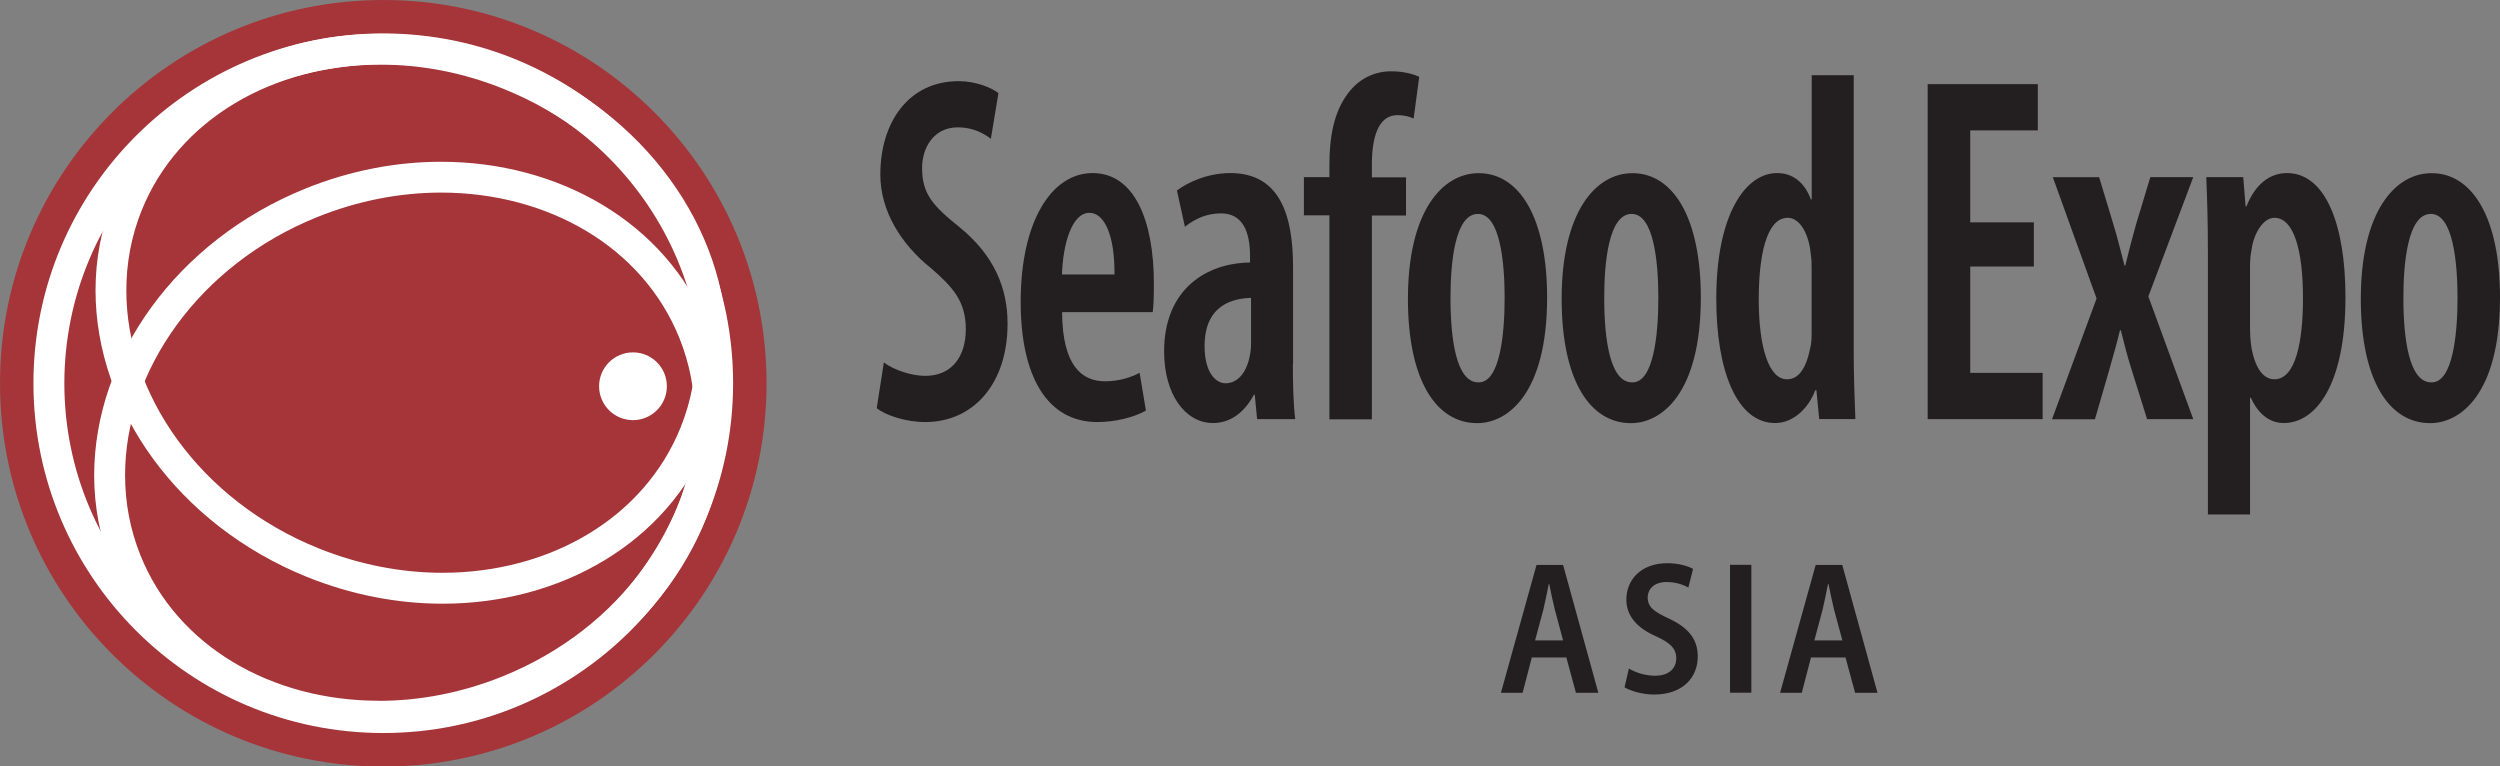 <svg xmlns="http://www.w3.org/2000/svg" id="Layer_1" data-name="Layer 1" viewBox="0 0 276.63 84.81"><rect x="0" y="0" width="276.63" height="84.81" fill="#808080" stroke="none"/><defs><style>      .cls-1 {        fill: #231f20;      }      .cls-2 {        fill: #fff;      }      .cls-3 {        fill: #a53538;      }    </style></defs><g><g><path class="cls-1" d="M97.8,40.11c1.1.82,3.04,1.48,4.58,1.48,2.9,0,4.49-2.09,4.49-5.17s-1.45-4.67-3.87-6.76c-3.3-2.64-5.59-6.32-5.59-10.34,0-5.78,3.12-10.34,8.67-10.34,1.89,0,3.61.71,4.4,1.32l-.84,5.06c-.84-.66-2.07-1.27-3.65-1.27-2.68,0-3.96,2.25-3.96,4.51,0,2.86,1.19,4.18,4.22,6.6,3.74,3.08,5.24,6.65,5.24,10.61,0,6.65-3.78,10.89-9.11,10.89-2.2,0-4.44-.77-5.37-1.54l.79-5.06Z"></path><path class="cls-1" d="M117.52,34.55c.04,5.99,2.24,7.64,4.75,7.64,1.58,0,2.9-.44,3.83-.94l.7,4.18c-1.36.77-3.43,1.27-5.37,1.27-5.54,0-8.49-5.01-8.49-13.31,0-8.85,3.39-14.24,7.96-14.24s6.78,5.12,6.78,12.26c0,1.54-.04,2.42-.13,3.13h-10.03ZM123.32,30.37c.04-4.29-1.1-6.82-2.77-6.82-2.02,0-2.95,3.68-3.04,6.82h5.81Z"></path><path class="cls-1" d="M143.06,40.27c0,2.09.04,4.35.26,6.11h-4.22l-.26-2.7h-.09c-1.1,2.04-2.68,3.13-4.53,3.13-3.08,0-5.41-3.19-5.41-7.92,0-6.88,4.66-9.79,9.51-9.84v-.71c0-2.8-.88-4.73-3.21-4.73-1.54,0-2.82.55-4,1.48l-.88-4.01c1.06-.82,3.3-1.93,5.9-1.93,5.54,0,6.95,4.73,6.95,10.45v10.67ZM138.44,32.96c-1.85.05-5.15.66-5.15,5.33,0,3.02,1.28,4.12,2.33,4.12,1.19,0,2.29-.99,2.68-3.08.09-.38.13-.88.13-1.38v-5Z"></path><path class="cls-1" d="M147.1,46.38v-22.55h-2.82v-4.23h2.82v-1.32c0-2.97.44-5.83,2.07-7.97,1.28-1.7,3.04-2.42,4.75-2.42,1.36,0,2.38.28,3.12.61l-.62,4.62c-.44-.22-1.06-.38-1.8-.38-2.16,0-2.82,2.58-2.82,5.45v1.43h3.78v4.23h-3.78v22.55h-4.71Z"></path><path class="cls-1" d="M163.45,46.82c-4.53,0-7.66-4.73-7.66-13.75,0-9.73,3.83-13.91,7.83-13.91,4.49,0,7.57,4.89,7.57,13.75,0,10.83-4.49,13.91-7.7,13.91h-.04ZM163.63,42.31c2.33,0,2.86-5.28,2.86-9.35s-.53-9.29-2.95-9.29c-2.55,0-3.04,5.39-3.04,9.29,0,4.51.62,9.35,3.08,9.35h.04Z"></path><path class="cls-1" d="M180.46,46.82c-4.53,0-7.66-4.73-7.66-13.75,0-9.73,3.83-13.91,7.83-13.91,4.49,0,7.57,4.89,7.57,13.75,0,10.83-4.49,13.91-7.7,13.91h-.04ZM180.64,42.31c2.33,0,2.86-5.28,2.86-9.35s-.53-9.29-2.95-9.29c-2.55,0-3.04,5.39-3.04,9.29,0,4.51.62,9.35,3.08,9.35h.04Z"></path><path class="cls-1" d="M205.12,8.32v30.79c0,2.2.09,5.22.18,7.26h-4l-.31-3.19h-.13c-.7,1.92-2.38,3.63-4.44,3.63-4.18,0-6.51-5.66-6.51-13.75,0-9.4,3.26-13.91,6.73-13.91,1.76,0,3.04,1.05,3.74,2.92h.09v-13.75h4.66ZM200.46,29.82c0-.5,0-1.1-.09-1.65-.18-2.14-1.14-4.07-2.55-4.07-2.38,0-3.21,4.24-3.21,9.02,0,5.39,1.14,8.85,3.12,8.85.88,0,1.98-.55,2.55-3.35.13-.44.18-1.04.18-1.71v-7.09Z"></path><path class="cls-1" d="M225.05,29.49h-7.04v11.77h8.01v5.12h-12.72V9.31h12.19v5.12h-7.48v10.17h7.04v4.89Z"></path><path class="cls-1" d="M232.27,19.6l1.58,5.22c.48,1.54.84,3.13,1.23,4.56h.09c.35-1.48.79-3.13,1.19-4.56l1.58-5.22h4.75l-4.97,13.2,4.97,13.58h-5.11l-1.72-5.5c-.44-1.38-.79-2.75-1.19-4.34h-.09c-.35,1.48-.79,2.97-1.19,4.4l-1.58,5.45h-4.75l4.93-13.36-4.84-13.42h5.1Z"></path><path class="cls-1" d="M244.31,28.01c0-3.63-.09-6.16-.18-8.41h4.09l.26,3.24h.09c1.01-2.53,2.64-3.69,4.49-3.69,4.27,0,6.47,5.72,6.47,13.75,0,9.79-3.34,13.91-6.82,13.91-1.89,0-3.04-1.43-3.65-2.8h-.09v12.92h-4.66v-28.93ZM248.98,36.59c0,.82.09,1.65.22,2.25.57,2.59,1.67,3.13,2.46,3.13,2.38,0,3.17-4.23,3.17-8.96,0-5.33-1.01-8.91-3.17-8.91-1.19,0-2.25,1.65-2.51,3.46-.13.61-.18,1.27-.18,1.98v7.04Z"></path><path class="cls-1" d="M268.89,46.82c-4.53,0-7.66-4.73-7.66-13.75,0-9.73,3.83-13.91,7.83-13.91,4.49,0,7.57,4.89,7.57,13.75,0,10.83-4.49,13.91-7.7,13.91h-.04ZM269.07,42.31c2.33,0,2.86-5.28,2.86-9.35s-.53-9.29-2.95-9.29c-2.55,0-3.04,5.39-3.04,9.29,0,4.51.62,9.35,3.08,9.35h.04Z"></path></g><g><path class="cls-1" d="M169.5,72.75l-1.02,3.91h-2.4l3.94-14.15h2.94l3.9,14.15h-2.48l-1.06-3.91h-3.82ZM172.96,70.86l-.92-3.42c-.22-.9-.44-1.95-.62-2.84h-.04c-.18.88-.4,1.97-.6,2.84l-.92,3.42h3.1Z"></path><path class="cls-1" d="M180.24,73.97c.7.44,1.8.8,2.9.8,1.5,0,2.34-.78,2.34-1.93,0-1.09-.68-1.72-2.22-2.42-2-.88-3.3-2.18-3.3-4.07,0-2.27,1.7-4.03,4.52-4.03,1.28,0,2.28.31,2.86.63l-.52,2.06c-.46-.25-1.28-.61-2.4-.61-1.46,0-2.1.86-2.1,1.7,0,1.09.72,1.6,2.4,2.37,2.14,1.01,3.14,2.29,3.14,4.16,0,2.35-1.66,4.22-4.84,4.22-1.3,0-2.62-.4-3.26-.8l.48-2.08Z"></path><path class="cls-1" d="M193.79,62.5v14.15h-2.36v-14.15h2.36Z"></path><path class="cls-1" d="M200.39,72.75l-1.02,3.91h-2.4l3.94-14.15h2.94l3.9,14.15h-2.48l-1.06-3.91h-3.82ZM203.86,70.86l-.92-3.42c-.22-.9-.44-1.95-.62-2.84h-.04c-.18.88-.4,1.97-.6,2.84l-.92,3.42h3.1Z"></path></g></g><g><g><path class="cls-3" d="M1.71,42.41C1.71,19.93,19.93,1.71,42.41,1.71s40.7,18.22,40.7,40.7-18.22,40.7-40.7,40.7S1.71,64.88,1.71,42.41h0Z"></path><path class="cls-3" d="M0,42.41C0,18.98,18.99,0,42.41,0h0c23.42,0,42.41,18.98,42.41,42.41h0c0,23.42-18.98,42.41-42.41,42.41h0C18.99,84.81,0,65.83,0,42.41h0ZM3.42,42.41c0,10.77,4.36,20.51,11.42,27.57h0c7.06,7.06,16.8,11.42,27.57,11.42h0c10.77,0,20.51-4.36,27.57-11.42h0c7.06-7.06,11.42-16.8,11.42-27.57h0c0-10.77-4.36-20.51-11.42-27.57h0c-7.06-7.06-16.8-11.42-27.57-11.42h0c-10.77,0-20.51,4.36-27.57,11.42h0C7.78,21.9,3.42,31.63,3.42,42.41h0Z"></path></g><path class="cls-2" d="M12.4,62.8h0c-1.34-3.31-1.98-6.77-1.98-10.21h0c.02-13.1,9.09-25.95,23.39-31.73h0c4.97-2.01,10.07-2.96,15-2.96h0c12.97,0,24.83,6.65,29.52,18.21h0c1.34,3.31,1.97,6.76,1.97,10.2h0c-.02,13.09-9.1,25.91-23.4,31.69h0c-4.97,2.01-10.08,2.96-15,2.96h-.04c-12.94,0-24.77-6.64-29.46-18.16h0ZM41.9,77.55c4.49,0,9.16-.87,13.72-2.71h0c13.15-5.31,21.28-17.06,21.27-28.53h0c0-3.02-.55-6.02-1.72-8.92h0c-4.05-10.05-14.5-16.07-26.35-16.08h0c-4.49,0-9.16.87-13.72,2.71h0c-13.15,5.3-21.28,17.09-21.26,28.57h0c0,3.01.55,6,1.71,8.88h0c4.05,10.04,14.49,16.06,26.35,16.07h0ZM14.24,62.06l1.32-.54-1.32.54h0Z"></path><path class="cls-2" d="M48.97,66.8c-4.93,0-10.04-.96-15-2.96h0c-14.3-5.78-23.38-18.61-23.4-31.69h0c0-3.44.63-6.89,1.97-10.2h0C17.26,10.41,29.14,3.73,42.11,3.74h0c4.91,0,9.99.95,14.94,2.95h0c14.3,5.79,23.38,18.61,23.4,31.7h0c0,3.44-.63,6.89-1.97,10.2h0c-4.68,11.55-16.53,18.21-29.48,18.21h-.03ZM13.98,32.14c-.02,11.46,8.11,23.22,21.26,28.53h0c4.57,1.84,9.24,2.71,13.73,2.71h0c11.85-.01,22.29-6.03,26.34-16.08h0c1.17-2.9,1.72-5.9,1.72-8.92h0c.02-11.46-8.11-23.22-21.27-28.53h0c-4.54-1.84-9.19-2.7-13.66-2.7h0c-11.88.01-22.37,6.07-26.43,16.14h0s0,0,0,0h0c-1.15,2.87-1.69,5.85-1.69,8.84h0Z"></path><path class="cls-2" d="M3.7,42.41c0-21.38,17.33-38.71,38.71-38.71h0c21.38,0,38.71,17.33,38.71,38.71h0c0,21.38-17.33,38.7-38.71,38.7h0c-21.38,0-38.7-17.33-38.71-38.7h0ZM7.12,42.41c0,9.75,3.95,18.56,10.34,24.95h0c6.39,6.39,15.2,10.34,24.95,10.34h0c9.75,0,18.56-3.95,24.95-10.34h0c6.39-6.39,10.33-15.2,10.34-24.95h0c0-9.75-3.95-18.56-10.34-24.96h0c-6.39-6.39-15.2-10.34-24.95-10.34h0c-9.75,0-18.56,3.95-24.95,10.34h0c-6.39,6.39-10.33,15.2-10.34,24.96h0Z"></path><path class="cls-2" d="M66.29,42.74c0-2.07,1.68-3.75,3.75-3.75s3.75,1.68,3.75,3.75-1.68,3.75-3.75,3.75-3.75-1.68-3.75-3.75h0Z"></path></g></svg>